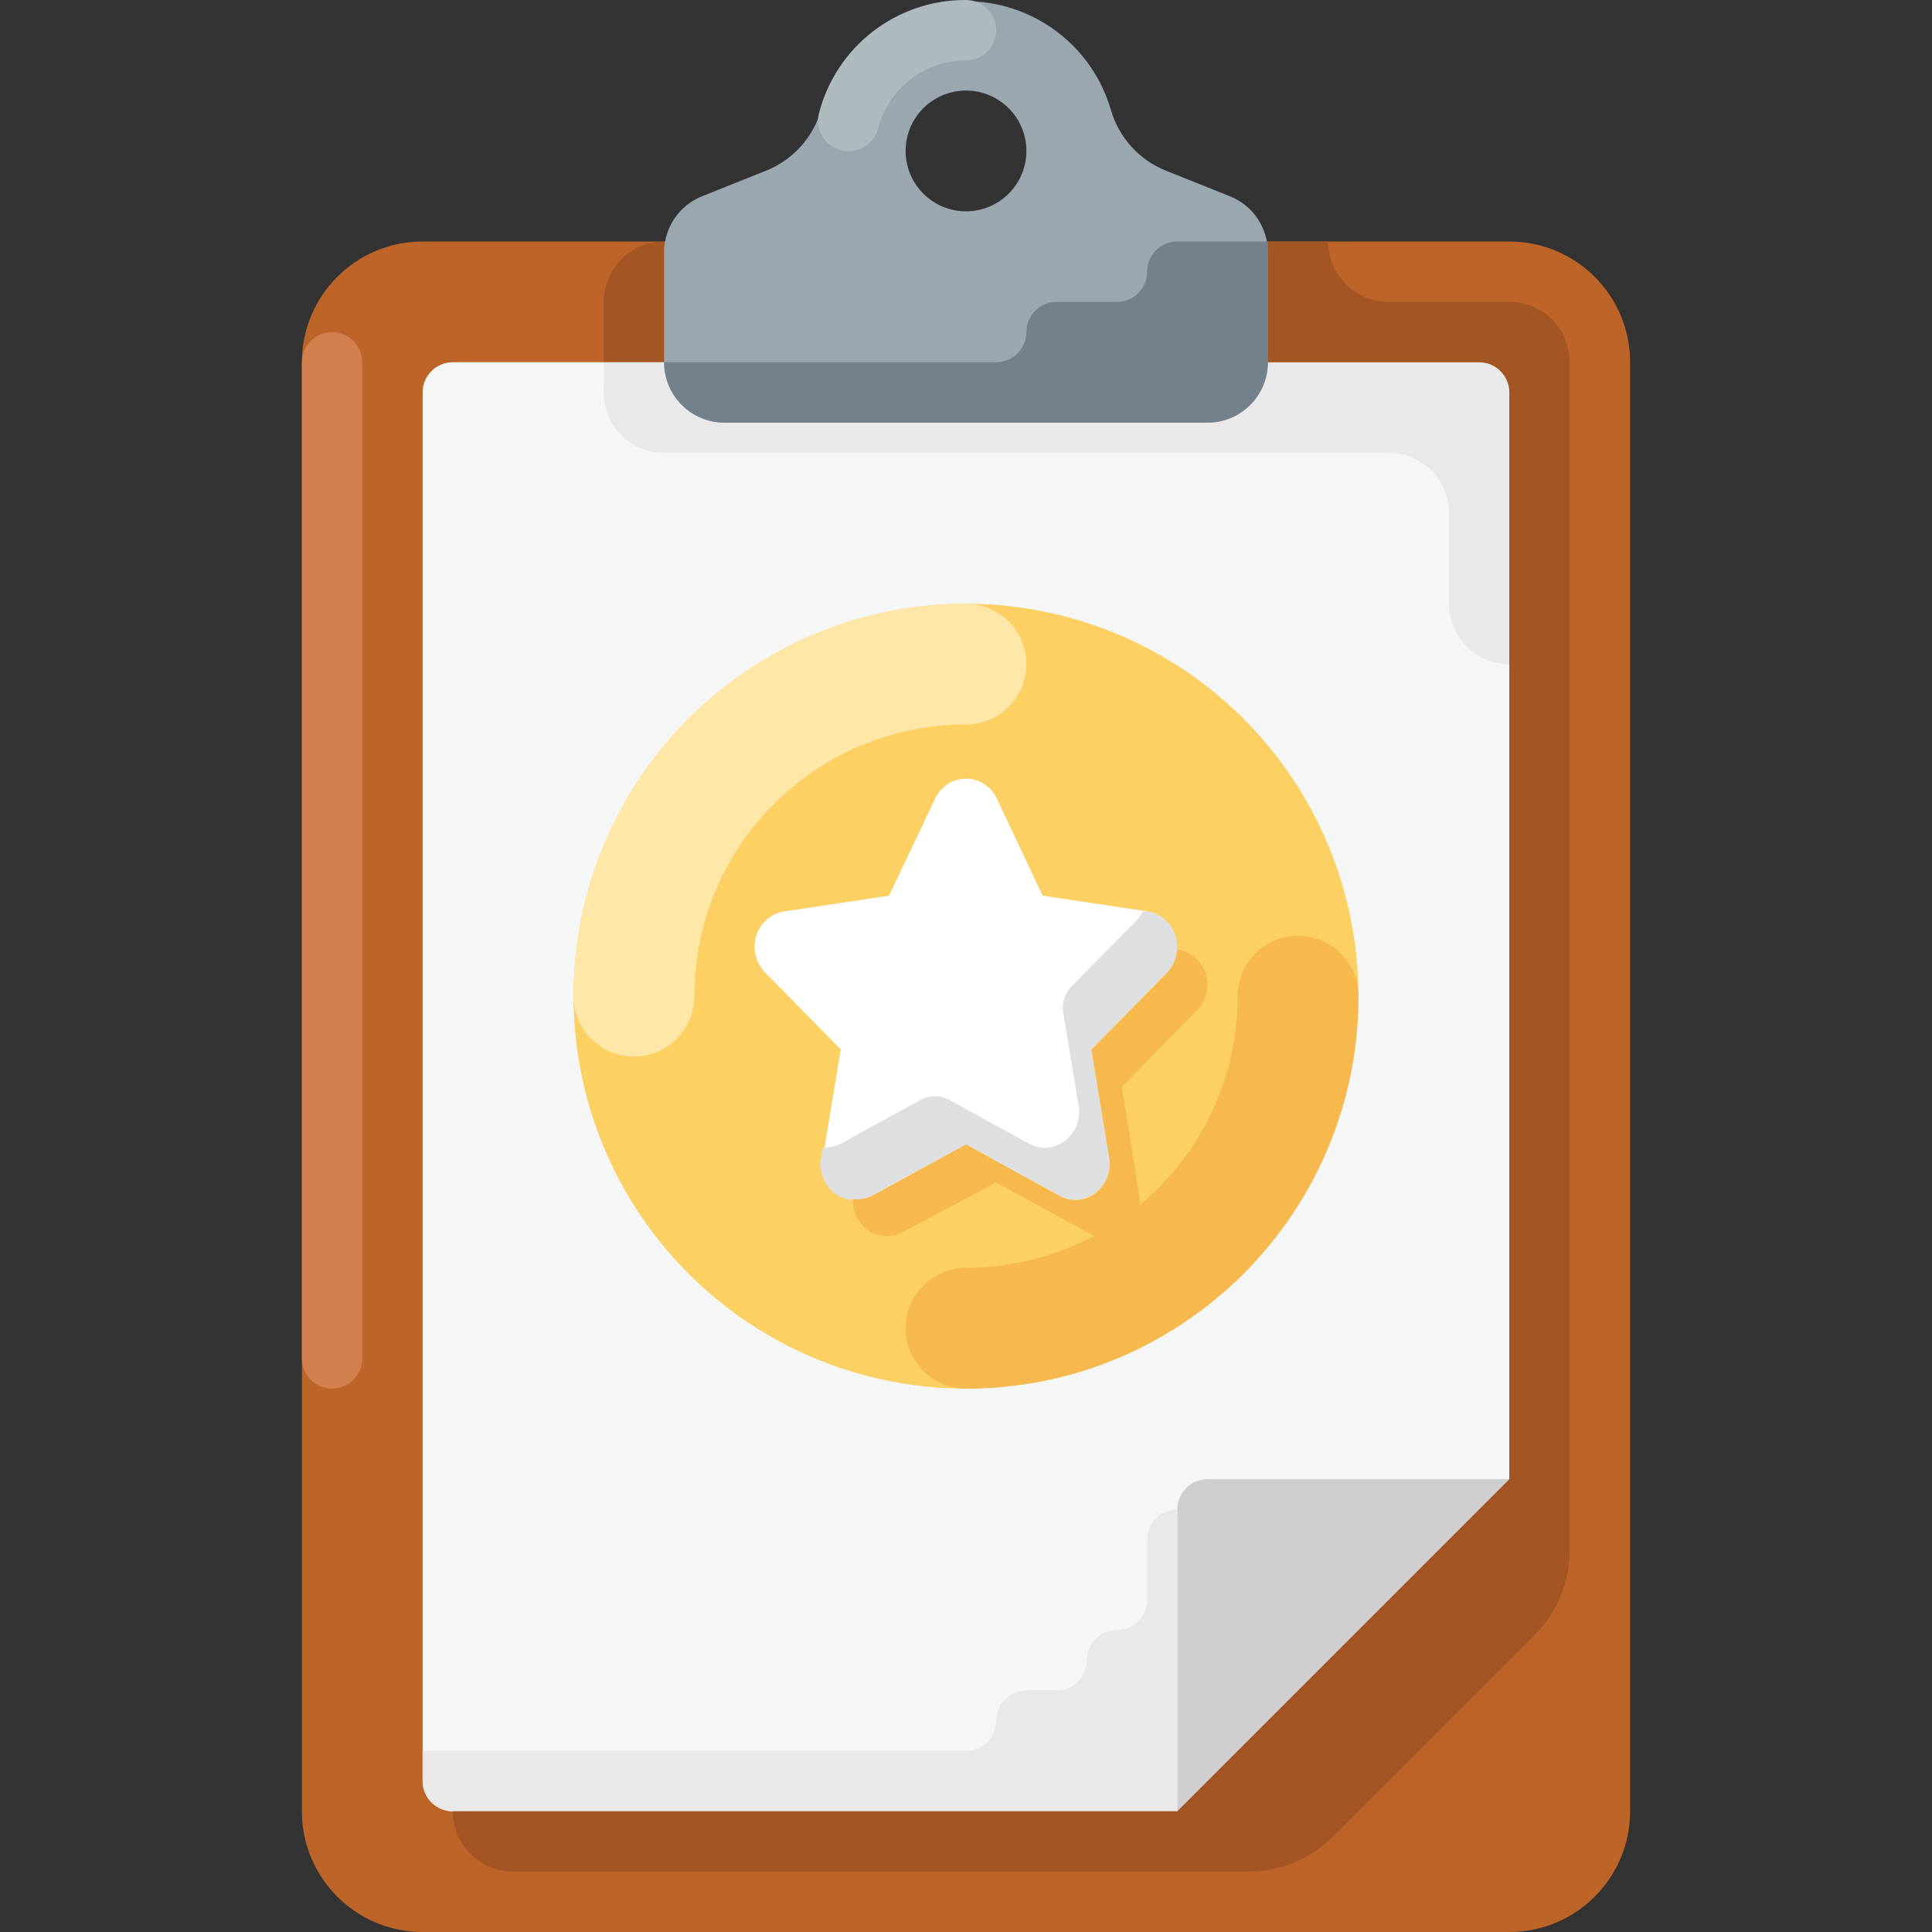 <?xml version="1.0" encoding="iso-8859-1"?>
<!-- Uploaded to: SVG Repo, www.svgrepo.com, Generator: SVG Repo Mixer Tools -->
<svg height="800px" width="800px" version="1.1" id="Layer_1" xmlns="http://www.w3.org/2000/svg" xmlns:xlink="http://www.w3.org/1999/xlink" 
	 viewBox="0 0 512.001 512.001" xml:space="preserve">
<rect x="0" y="0" width="512.001" height="512.001" fill="#333333" stroke="none"/>
<path style="fill:#BD6428;" d="M112,64.001h288c17.672,0,32,14.328,32,32v384c0,17.672-14.328,32-32,32H112
	c-17.672,0-32-14.328-32-32v-384C80,78.329,94.328,64.001,112,64.001z"/>
<path style="fill:#F5F6F6;" d="M120,480.001c-4.416,0-8-3.584-8-8v-368c0-4.416,3.584-8,8-8h272c4.416,0,8,3.584,8,8v288l-88,88H120
	z"/>
<path style="fill:#A35623;" d="M176,96.001h-16v-16c0-8.84,7.16-16,16-16l0,0V96.001z"/>
<path style="fill:#CECECE;" d="M400,392.001h-80c-4.416,0-8,3.584-8,8v80L400,392.001z"/>
<path style="fill:#D17F4D;" d="M88,88.001L88,88.001c4.416,0,8,3.584,8,8v264c0,4.416-3.584,8-8,8l0,0c-4.416,0-8-3.584-8-8v-264
	C80,91.585,83.584,88.001,88,88.001z"/>
<g>
	<path style="fill:#E9E9E9;" d="M304,408.001v16c0,4.416-3.584,8-8,8l0,0c-4.416,0-8,3.584-8,8s-3.584,8-8,8h-8
		c-4.416,0-8,3.584-8,8s-3.584,8-8,8H112v8c0,4.416,3.584,8,8,8h192v-80C307.584,400.001,304,403.585,304,408.001z"/>
	<path style="fill:#E9E9E9;" d="M392,96.001H160c0.128,2.4,0.128,4.8,0,7.2c-0.44,8.824,6.352,16.336,15.176,16.776
		c0.28,0.016,0.552,0.024,0.824,0.024h192c8.84,0,16,7.16,16,16v24l0,0c0,8.84,7.16,16,16,16l0,0v-72
		C400,99.585,396.416,96.001,392,96.001z"/>
</g>
<path style="fill:#9BA7AF;" d="M308.72,45.121c-6.96-2.872-12.232-8.76-14.32-16c-6.184-21.208-28.392-33.384-49.6-27.2
	c-13.12,3.824-23.376,14.08-27.2,27.2c-2.088,7.24-7.36,13.128-14.32,16l-17.2,6.88c-6.064,2.416-10.056,8.272-10.08,14.8v29.2
	c0,8.84,7.16,16,16,16h128c8.84,0,16-7.16,16-16v-29.2c-0.024-6.528-4.016-12.384-10.08-14.8L308.72,45.121z M256,56.001
	c-8.84,0-16-7.16-16-16s7.16-16,16-16c8.84,0,16,7.16,16,16S264.84,56.001,256,56.001z"/>
<path style="fill:#72818B;" d="M312,64.001c-4.416,0-8,3.584-8,8l0,0c0,4.416-3.584,8-8,8h-16c-4.416,0-8,3.584-8,8l0,0
	c0,4.416-3.584,8-8,8h-88c0,8.84,7.16,16,16,16h128c8.84,0,16-7.16,16-16v-32H312z"/>
<path style="fill:#AFBABF;" d="M225.04,40.001c-4.416,0.144-8.112-3.328-8.248-7.744c-0.024-0.76,0.064-1.52,0.248-2.256
	c4.584-17.744,20.632-30.104,38.96-30c4.416,0,8,3.584,8,8s-3.584,8-8,8c-10.96-0.016-20.544,7.392-23.28,18
	C231.816,37.513,228.664,39.969,225.04,40.001z"/>
<path style="fill:#A35623;" d="M400,80.001h-32c-8.84,0-16-7.16-16-16h-16v32h56c4.416,0,8,3.584,8,8v288l-88,88H120
	c0,8.84,7.16,16,16,16h194.72c8.488,0.008,16.632-3.36,22.64-9.36l53.28-53.28c6-6.008,9.368-14.152,9.36-22.64V96.001
	C416,87.169,408.84,80.001,400,80.001z"/>
<circle style="fill:#FCD063;" cx="256" cy="264.001" r="104"/>
<path style="fill:#FFFFFF;" d="M284.96,317.921c-1.488-0.008-2.944-0.392-4.24-1.12L256,303.281l-24.72,13.52
	c-3.056,1.688-6.824,1.408-9.6-0.72c-2.832-2.216-4.216-5.816-3.6-9.36l4.72-28.64l-20-20.32c-2.528-2.568-3.448-6.312-2.4-9.76
	c1.056-3.456,4.024-5.984,7.6-6.48l27.6-4.16l12.4-26.08c2.232-4.416,7.616-6.192,12.032-3.968c1.712,0.864,3.104,2.256,3.968,3.968
	l12.32,26.08l27.68,4.16c3.488,0.584,6.344,3.096,7.36,6.48c1.096,3.456,0.208,7.24-2.32,9.84l-20,20.32l4.72,28.64
	c0.616,3.544-0.768,7.144-3.6,9.36C288.656,317.281,286.84,317.897,284.96,317.921z"/>
<path style="fill:#DDDFE1;" d="M311.52,248.001c-1.04-3.432-3.968-5.952-7.52-6.48h-1.2c-0.44,0.944-1.032,1.808-1.76,2.56
	l-17.12,17.36c-1.768,1.824-2.576,4.376-2.16,6.88l4.08,24.64c0.616,3.544-0.768,7.144-3.6,9.36c-1.536,1.184-3.424,1.832-5.36,1.84
	c-1.488-0.008-2.944-0.392-4.24-1.12l-20.88-11.44c-2.472-1.432-5.528-1.432-8,0l-20.88,11.44c-1.472,0.792-3.136,1.152-4.8,1.04
	l-0.48,2.8c-0.616,3.544,0.768,7.144,3.6,9.36c2.776,2.128,6.544,2.408,9.6,0.72l25.2-13.68l24.72,13.52
	c1.296,0.728,2.752,1.112,4.24,1.12c1.936-0.008,3.824-0.656,5.36-1.84c2.832-2.216,4.216-5.816,3.6-9.36l-4.72-28.64l20-20.32
	C311.696,255.177,312.584,251.433,311.52,248.001z"/>
<g>
	<path style="fill:#F7B84E;" d="M319.52,258.081c-1.04-3.432-3.968-5.952-7.52-6.48l0,0c-0.104,2.368-1.072,4.616-2.72,6.32
		l-20,20.32l4.72,28.64c0.616,3.544-0.768,7.144-3.6,9.36c-1.536,1.184-3.424,1.832-5.36,1.84c-1.488-0.008-2.944-0.392-4.24-1.12
		l-24.8-13.68l-24.72,13.52c-1.616,0.864-3.464,1.2-5.28,0.96c-0.128,3.104,1.24,6.08,3.68,8c2.776,2.128,6.544,2.408,9.6,0.72
		l24.72-13.12l24.72,13.52c1.296,0.728,2.752,1.112,4.24,1.12c1.936-0.008,3.824-0.656,5.36-1.84c2.832-2.216,4.216-5.816,3.6-9.36
		l-4.64-28.8l20-20.32C319.688,265.113,320.544,261.449,319.52,258.081z"/>
	<path style="fill:#F7B84E;" d="M344,248.001c-8.84,0-16,7.16-16,16c0,39.768-32.232,72-72,72c-8.84,0-16,7.16-16,16s7.16,16,16,16
		c57.44,0,104-46.56,104-104C360,255.169,352.84,248.001,344,248.001z"/>
</g>
<path style="fill:#FFE7A7;" d="M168,280.001c8.84,0,16-7.16,16-16c0-39.768,32.232-72,72-72c8.84,0,16-7.16,16-16s-7.16-16-16-16
	c-57.44,0-104,46.56-104,104C152,272.841,159.16,280.001,168,280.001z"/>
</svg>